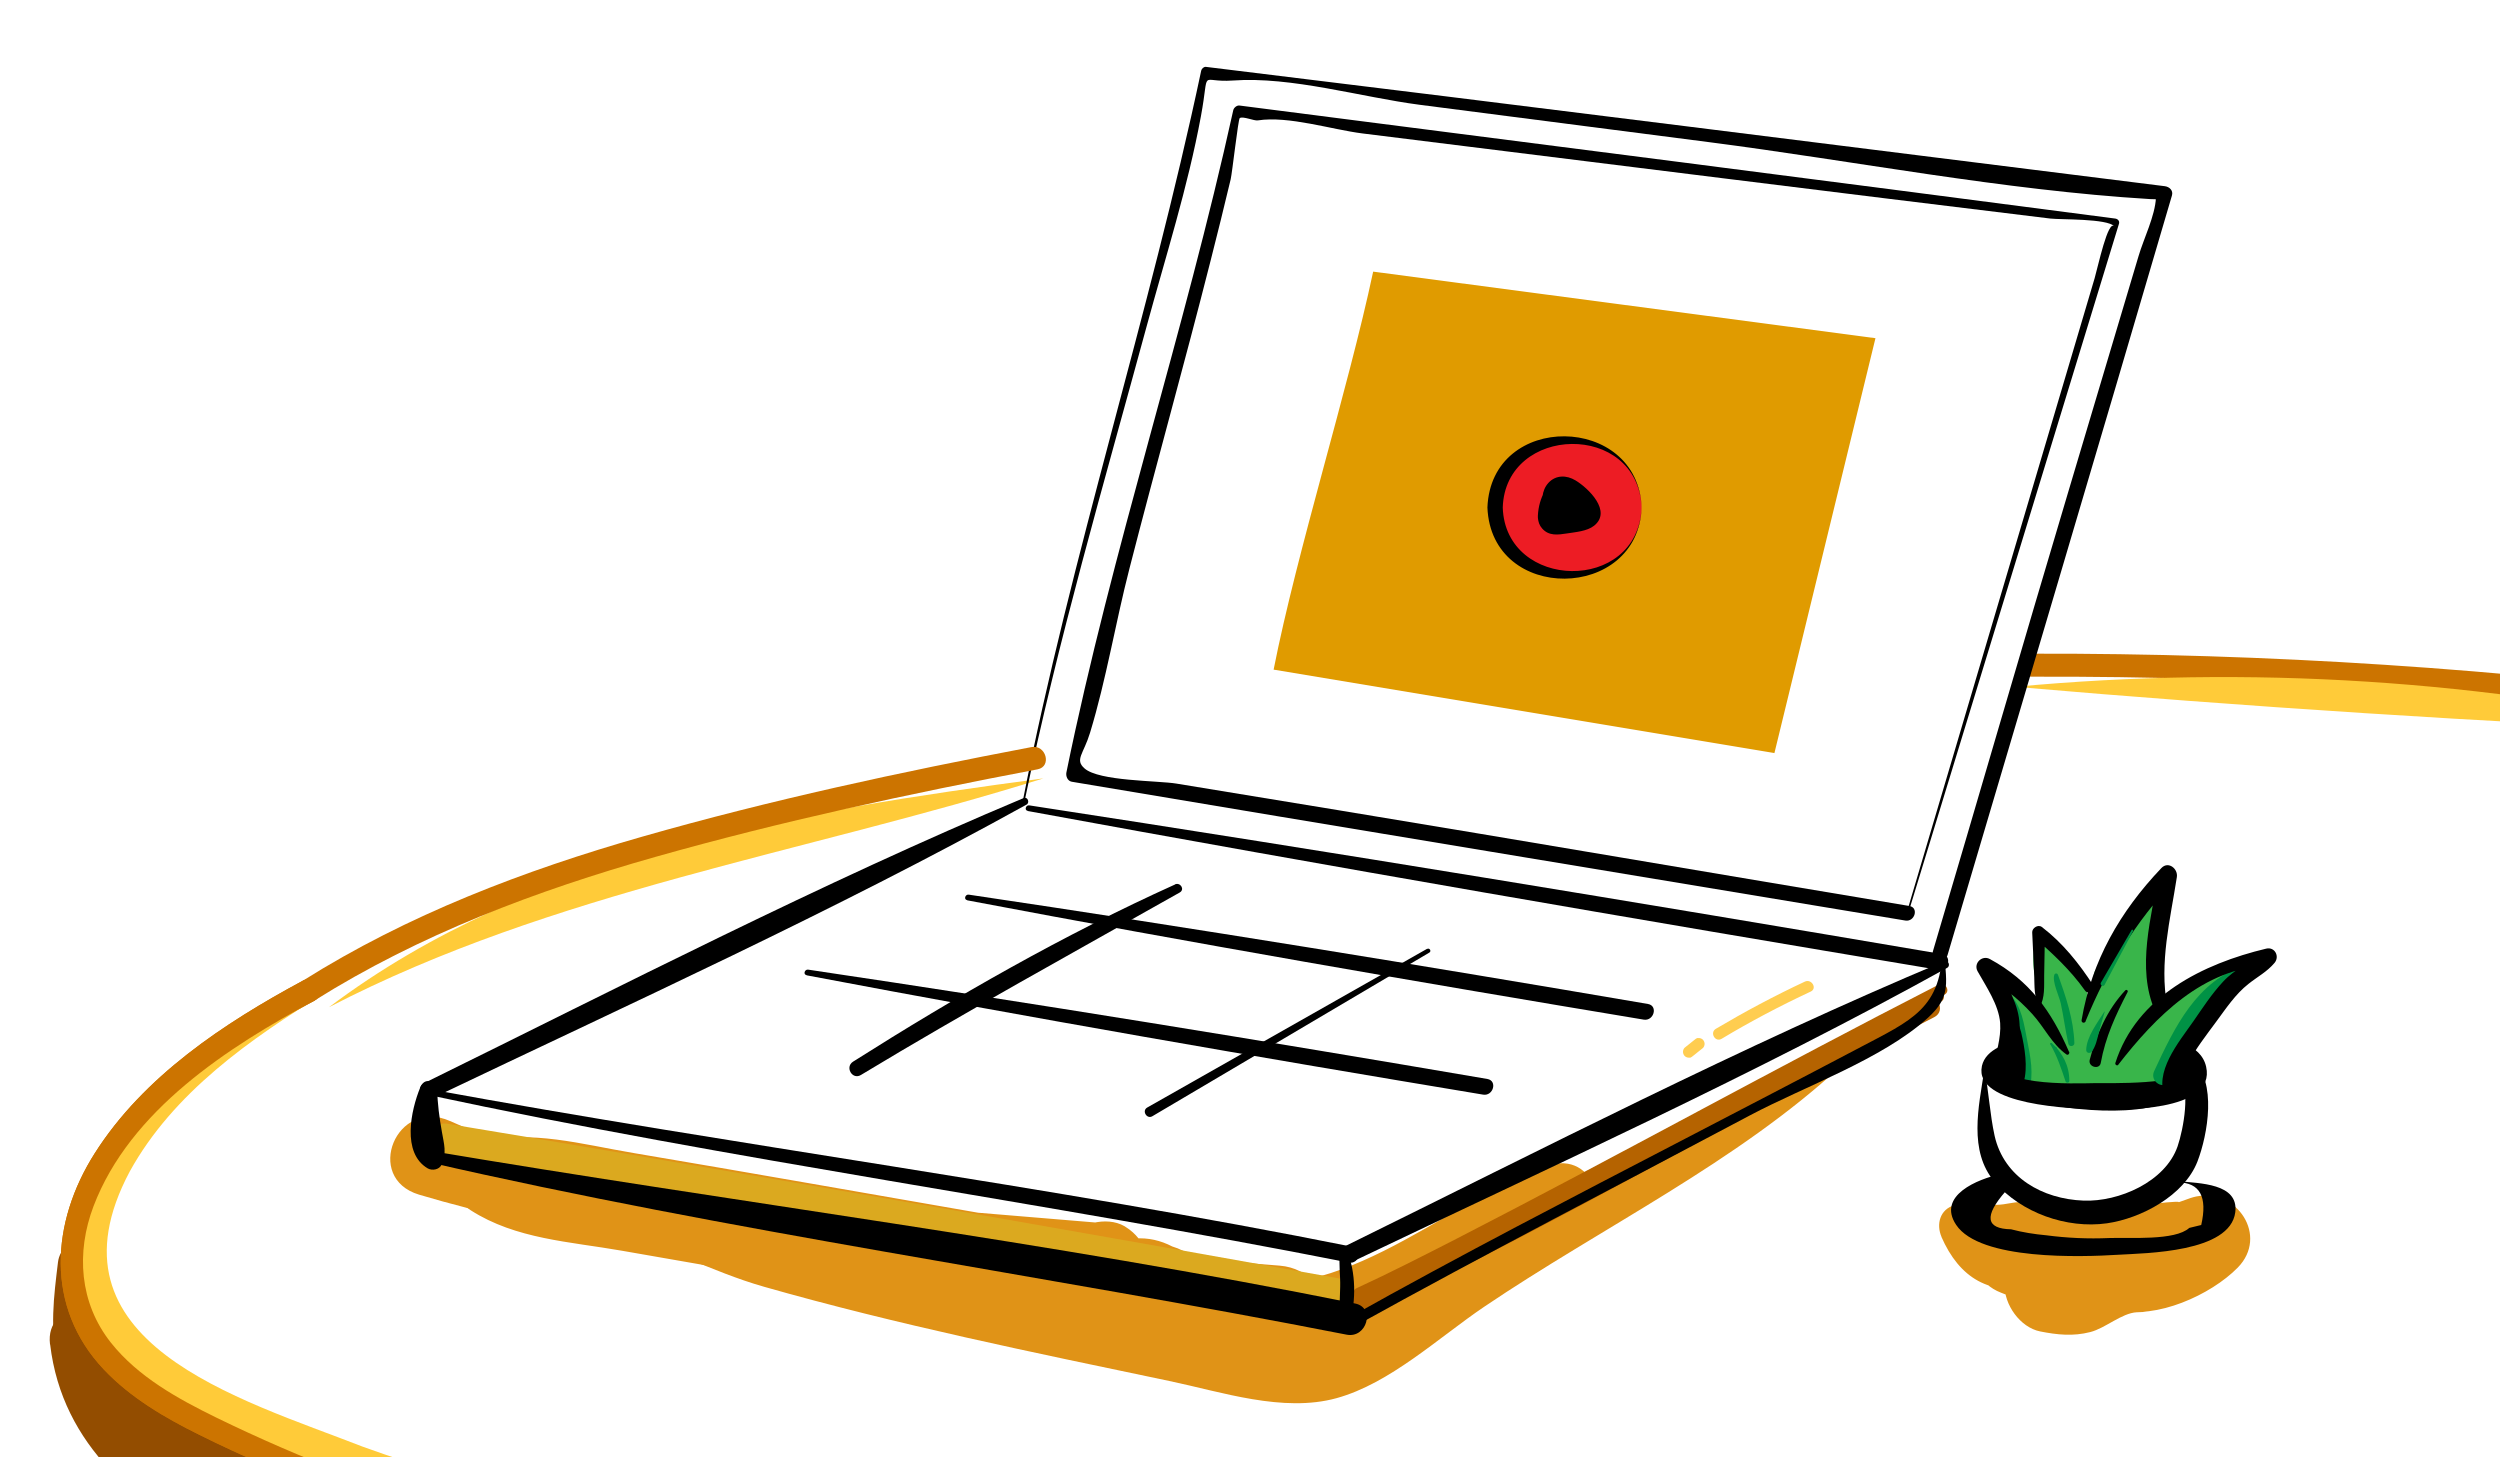 <?xml version="1.0" encoding="UTF-8"?><svg id="Layer_2" xmlns="http://www.w3.org/2000/svg" viewBox="0 0 163 95"><defs><style>.cls-1{fill:#009245;}.cls-1,.cls-2,.cls-3,.cls-4,.cls-5,.cls-6,.cls-7,.cls-8,.cls-9,.cls-10,.cls-11,.cls-12{stroke-width:0px;}.cls-2{fill:#e09b00;}.cls-3{fill:#ffcb39;}.cls-4{fill:#ed1c24;}.cls-5{fill:#ffcd50;}.cls-6{fill:#cc7400;}.cls-7{fill:#934d00;}.cls-8{fill:#39b54a;}.cls-9{fill:#000;}.cls-10{fill:#e09317;}.cls-11{fill:#dba91f;}.cls-12{fill:#b56300;}</style></defs><path class="cls-7" d="M165.12,114.54c-23.53,1.67-47.17,1.57-70.68-.36-11.56-.95-23.09-2.29-34.54-4.17-10.68-1.75-21.3-4.07-31.49-7.77-5.44-1.98-11.06-4.24-15.94-7.39-2.14-1.38-4.08-3.13-5.23-5.44s-.75-4.73-.46-7.11c.23-1.91-2.77-1.9-3,0-.26,2.16-.58,4.53.05,6.65.66,2.23,2.08,4.26,3.74,5.86,3.63,3.49,8.61,5.61,13.17,7.59,10.28,4.47,21.14,7.35,32.13,9.42,23.33,4.39,47.24,6.41,70.95,6.83,13.77.25,27.54-.13,41.28-1.11,1.91-.14,1.93-3.14,0-3h0Z"/><path class="cls-6" d="M132.44,44.12c15.37-.05,30.72.96,45.95,3,.95.13.94-1.37,0-1.5-15.24-2.03-30.58-3.04-45.95-3-.97,0-.97,1.5,0,1.5h0Z"/><path class="cls-7" d="M3.27,87.66c.79,6.65,5.75,10.56,11.35,13.55,7.82,4.18,16.06,7.78,24.59,10.24,5.3,1.53,7.48-6.57,2.27-8.23-6.04-1.92-11.99-3.96-17.89-6.29-5.27-2.08-13.46-4.11-15.65-9.91-.86-2.29-5.02-2.24-4.68.63h0Z"/><path class="cls-7" d="M4.98,88.89c.98,4.75,6.08,6.68,10.06,8.46,5.36,2.4,10.89,4.43,16.42,6.4,6.22,2.22,12.48,4.42,18.79,6.36,4.39,1.35,9.01,2.92,13.65,2.37,2.02-.24,2.82-2.63,1.04-3.84-7.92-5.41-19.17-6.89-28.21-9.74-5.32-1.67-10.61-3.41-15.87-5.25-4.28-1.5-10.09-2.9-13.22-6.31-1.14-1.25-2.97.09-2.66,1.55h0Z"/><path class="cls-7" d="M7.68,90.57c.54.71.83,1.08,1.39,1.77l.71-.71c-.6-.48-1.14-1.02-1.61-1.64-.44-.51-1.31.16-.94.72,2.56,3.83,6.94,5.49,11.02,7.31,4.83,2.16,9.8,4.02,14.79,5.78,10.67,3.77,21.55,6.9,32.59,9.37,1.03.23,1.47-1.37.44-1.58-9.58-1.96-18.96-4.92-28.24-7.96-4.7-1.54-9.38-3.19-13.99-4.98s-12.77-3.9-15.58-8.53l-.94.72c.96,1.08.64.79,1.84,1.58.54.35,1.07-.54.51-.87-.62-.38-1.26-.74-1.9-1.08-.06-.03-.14.04-.1.1h0Z"/><path class="cls-6" d="M164.98,111.07c-26.04,1.19-52.17.48-78.11-2.17-12.58-1.29-25.18-2.89-37.6-5.35-12.06-2.39-24.08-5.71-35.16-11.12-2.51-1.23-5.11-2.66-6.88-4.89-2.05-2.59-2.28-5.87-1.13-8.9,2.38-6.25,8.77-10.37,14.39-13.39.85-.46.09-1.75-.76-1.3-5.13,2.76-10.37,6.23-13.55,11.24-2.86,4.5-3.26,10.03.59,14.1,1.74,1.84,3.98,3.15,6.23,4.26,2.75,1.37,5.59,2.58,8.44,3.7,5.99,2.35,12.16,4.22,18.41,5.75,12.54,3.08,25.39,4.89,38.2,6.42,13.51,1.61,27.09,2.7,40.68,3.26,15.4.64,30.82.59,46.22-.11.96-.04.97-1.54,0-1.5h0Z"/><path class="cls-3" d="M131.38,44.78c15.23-1.43,30.73-.45,45.65,2.95-14.77-.63-30.92-1.67-45.65-2.95h0Z"/><path class="cls-3" d="M21.45,65.67c13.32-10.03,30.45-12.76,46.58-14.92-15.6,4.89-31.93,7.33-46.58,14.92h0Z"/><path class="cls-3" d="M163.81,110.51c-31.55,3.04-63.48,1.93-94.88-2.23-17.7-2.42-35.62-5.77-51.92-13.44-8.39-3.51-15.82-9.71-9.89-19.24,3.3-5.15,8.78-8.36,14.13-10.89-4.92,3.01-9.96,6.54-12.79,11.67-5.94,11.16,7.16,14.81,15.18,17.94,14.76,5.3,30.29,7.95,45.83,9.99,31.28,4.32,62.76,6.02,94.35,6.19h0Z"/><path class="cls-10" d="M119.8,68.98c-7.61,2.52-14.49,7.12-21.49,10.94-2.34,1.28-4.75,2.45-7.12,3.66-1.6.82-3.58,2.39-5.45,2.18-.57-.07-4.09-1.64-4.89-1.9-2.08-.66-4.18-1.28-6.29-1.83-7.84-2.06-15.86-3.72-23.92-4.58-2.94-.31-5.61.44-8.42-.06-4.31-.76-8.91-2.54-12.88-4.3-3.5-1.55-5.64,3.71-2.02,4.8,4.15,1.24,8.42,2.14,12.69,2.8,3.78.58,6.14,2.16,9.82,3.21,8.67,2.47,17.59,4.29,26.41,6.14,3.4.71,7.41,2.08,10.9,1.12s6.67-3.96,9.63-5.96c7.71-5.21,16.45-9.39,23.31-15.74.2-.19,0-.56-.27-.47h0Z"/><path class="cls-10" d="M82.17,87.75c1.38.61,2.66,1.25,4.09,1.73l.61-4.52c-1.25-.04-2.49-.05-3.74-.02-3.26.03-3.25,5.19,0,5.06l2.44-.1-.67-4.97-.29.06c-1.12.25-1.8,1.37-1.86,2.44l-.02.36c-.07,1.48,1.23,2.38,2.53,2.53,1.73.2,2.93-.63,4.2-1.73,2.17-1.87-.67-5.55-3.07-3.98l-.88.58c-2.27,1.49-.89,5.63,1.95,4.63,1.22-.43,1.97-.75,3.1-1.38,2.05-1.14,1.29-5.06-1.28-4.72-1.21.16-1.91.28-2.93.97-2.63,1.76-.27,5.94,2.51,4.29.97-.59,1.95-1.16,2.95-1.7l-3.58-2.75-.03.14,3-1.7-.19-.04,1.46,3.58c.65-.95,3.63-1.99,4.68-2.6,2.38-1.37.8-5.5-1.92-4.54s-4.93,2.27-7.05,4.32.57,5.05,3.03,3.93c4.14-1.89,8.07-3.89,11.79-6.54,2.36-1.68,1.05-6.18-2.13-5.06-6.97,2.47-14.17,10-21.93,6.98l-.81,5.97c1.53.05,3.06.09,4.59.14,4.07.12,3.82-5.69,0-6.17-.86-.11-1.72-.21-2.58-.32v6.21l3.29-.04c4.09-.05,3.98-5.95,0-6.27-1.97-.16-3.94-.32-5.91-.47l.85,6.27h.19c.28-2.09.57-4.19.85-6.29-8.22-.79-16.39-2.02-24.47-3.68l-.86,6.37c6,.46,11.99.92,17.98,1.41,3.52.29,3.82-4.25,1.61-5.94l-.14-.1c-1.1-.84-2.95-.41-3.86.5l-.16.16c-1.12,1.12-1.35,3.43,0,4.51,1.56,1.25,3.32,1.59,5.23,2.16l1.69-6.15c-7.91-1.37-15.82-2.75-23.72-4.13-3.8-.66-7.59-1.32-11.39-1.96-3.46-.58-6.61-1.52-10.05-.73-2.13.5-2.27,3.37-.58,4.46,2.95,1.89,6.46,2.04,9.87,2.64,3.79.67,7.59,1.32,11.39,1.97,7.6,1.3,15.2,2.59,22.79,3.9,3.98.69,5.7-4.95,1.69-6.15-.77-.4-1.58-.58-2.42-.52v4.51l.16-.16-3.86.5.14.1,1.61-5.94c-6-.49-11.99-1-17.98-1.52-3.64-.32-4.42,5.6-.86,6.37,8.67,1.88,17.35,3.15,26.2,3.84,3.6.28,4.37-5.52.85-6.3-1.35-.3-2.25-.31-3.6.02-3.63.9-2.63,6.05.85,6.27,1.97.12,3.94.24,5.91.37v-6.27l-3.29.1c-4.07.13-3.91,5.8,0,6.21.86.09,1.72.18,2.58.27v-6.17c-1.53-.02-3.06-.03-4.59-.05-3.57-.03-3.94,4.86-.81,5.97,9.68,3.44,16.64-4.3,25.01-7.5l-2.13-5.06c-3.62,2.72-7.37,5.18-11.52,7l3.03,3.93c1.53-1.43,2.87-2.32,4.83-3.06l-1.92-4.54c-2.08,1.27-4.98,2.36-6.38,4.43-.86,1.26-.02,3.27,1.46,3.58l.19.04c1.23.26,2.71-.35,3-1.7l.03-.14c.44-2.06-1.66-3.83-3.58-2.75-.98.57-1.98,1.11-2.99,1.63l2.51,4.29.43-.19-1.28-4.72-1.89.87,1.95,4.63.88-.58-3.07-3.98-.62.25,2.53,2.53.02-.36-1.86,2.44.29-.06c2.78-.61,2.18-5.09-.67-4.97l-2.44.1v5.06c1.25-.11,2.5-.25,3.74-.43,3.32-.43,2.64-5.31-.61-4.52-1.59.38-2.69.97-4.09,1.82-.3.18-.37.73,0,.89h0Z"/><path class="cls-9" d="M67.02,52.88c19.75,3.63,39.54,7.04,59.34,10.35.66.11.95-.9.28-1.02-19.82-3.37-39.66-6.65-59.53-9.7-.23-.04-.34.32-.1.36h0Z"/><path class="cls-9" d="M63.06,58.7c14.67,2.78,29.38,5.33,44.11,7.78.66.11.95-.9.28-1.02-14.74-2.52-29.5-4.93-44.29-7.13-.23-.03-.34.32-.1.36h0Z"/><path class="cls-9" d="M52.59,63.59c14.67,2.78,29.38,5.33,44.11,7.78.66.11.95-.9.28-1.02-14.74-2.52-29.5-4.93-44.29-7.13-.23-.03-.34.32-.1.36h0Z"/><path class="cls-9" d="M27.93,71.39c19.89,4.26,40.06,6.99,60.01,10.93.66.13.95-.88.28-1.02-19.96-4-40.17-6.6-60.19-10.28-.23-.04-.34.31-.1.36h0Z"/><path class="cls-9" d="M66.75,52.03c-13.27,5.57-26.17,12.23-39.08,18.58-.65.32-.08,1.28.57.97,12.95-6.19,26.14-12.17,38.69-19.12.23-.13.07-.53-.18-.43h0Z"/><path class="cls-9" d="M76.61,57.67c-7.28,3.29-14.25,7.28-20.99,11.55-.55.35-.05,1.21.51.87,6.84-4.13,13.83-7.97,20.79-11.9.35-.2.04-.68-.31-.53h0Z"/><path class="cls-9" d="M93.05,61.86c-6.08,3.45-12.17,6.9-18.25,10.35-.37.21-.03.78.33.57,6.02-3.56,12.04-7.12,18.06-10.67.16-.09.02-.33-.14-.24h0Z"/><path class="cls-9" d="M66.81,52.2c2.16-10.43,5.16-20.65,7.95-30.92,1.23-4.52,2.69-9.09,3.54-13.7.6-3.24-.16-2.17,2.08-2.33,3.8-.28,8.4,1.09,12.17,1.58,6.27.81,12.55,1.62,18.82,2.43,9.53,1.23,19.22,3.14,28.81,3.72,1.41.09.4-.31.39-.1-.06,1.21-.8,2.67-1.14,3.83l-4.57,15.33c-2.98,9.98-5.87,19.98-8.83,29.97-.18.61.77.87.95.26,4.88-16.5,9.79-33,14.63-49.52.1-.33-.16-.57-.46-.61-20.84-2.6-41.67-5.24-62.52-7.78-.13-.02-.28.11-.31.24-3.38,15.97-8.48,31.54-11.62,47.56-.01.07.1.11.11.03h0Z"/><path class="cls-9" d="M124.41,59.56c4.58-14.99,9.17-29.99,13.75-44.98.05-.18-.09-.31-.25-.33-19.03-2.49-38.07-4.93-57.1-7.37-.17-.02-.36.14-.4.3-3.19,14.5-7.91,28.63-10.88,43.18-.05.24.07.56.35.61,18.11,3.05,36.23,6.03,54.35,9.05.62.1.89-.85.26-.95-12.42-2.07-24.83-4.2-37.26-6.25l-10.53-1.73c-1.23-.2-5.04-.15-5.99-.99-.65-.57-.06-.94.36-2.32,1.06-3.48,1.66-7.18,2.57-10.71,1.72-6.7,3.59-13.36,5.29-20.07.45-1.77.89-3.54,1.31-5.31.1-.42.49-3.92.59-3.99.21-.14.93.19,1.18.15,1.99-.31,4.83.6,6.82.85l23.48,2.92c7.12.89,14.25,1.76,21.37,2.63.69.08,3.71-.01,4.18.51-.42-.47-1.07,2.63-1.29,3.38-4.09,13.8-8.17,27.59-12.26,41.39-.02.07.09.1.11.03Z"/><path class="cls-2" d="M115.69,49.11l6.59-27.06-32.75-4.34c-1.65,7.76-4.96,18.19-6.49,25.95l32.65,5.44Z"/><path class="cls-12" d="M125.35,65.01c-10.43,5.35-20.69,11.04-31.12,16.4-2.13,1.09-4.27,2.18-6.44,3.19-.88.4-.11,1.7.76,1.3,9.97-4.61,19.56-10.11,29.27-15.25,2.76-1.46,5.51-2.91,8.29-4.33.86-.44.1-1.74-.76-1.3h0Z"/><path class="cls-12" d="M126.17,64.66c-10.55,5.4-20.92,11.16-31.46,16.58-2.15,1.1-4.3,2.2-6.49,3.21-.44.2-.06.85.38.65,10.12-4.68,19.85-10.27,29.7-15.48,2.74-1.45,5.49-2.89,8.25-4.31.43-.22.05-.87-.38-.65h0Z"/><path class="cls-12" d="M126.4,64.2c-10.55,5.4-20.92,11.16-31.46,16.58-2.15,1.1-4.3,2.2-6.49,3.21-.44.2-.06.85.38.65,10.12-4.68,19.85-10.27,29.7-15.48,2.74-1.45,5.49-2.89,8.25-4.31.43-.22.05-.87-.38-.65h0Z"/><path class="cls-9" d="M126.78,62.67c-13.27,5.57-26.17,12.23-39.08,18.58-.65.32-.08,1.28.57.97,12.95-6.19,26.14-12.17,38.69-19.12.23-.13.07-.53-.18-.43h0Z"/><path class="cls-9" d="M126.65,61.61c0,4.16-2.01,4.9-5.45,6.72-3.77,1.99-7.56,3.95-11.34,5.92-7.32,3.81-14.66,7.59-21.86,11.63-.38.21-.04.8.34.59,8.51-4.72,17.17-9.18,25.76-13.75,3.52-1.87,8.62-3.66,11.58-6.34,1.59-1.44,1.22-2.28,1.03-4.77,0-.04-.07-.05-.07,0h0Z"/><ellipse class="cls-4" cx="102.26" cy="33.09" rx="4.77" ry="4.42"/><path class="cls-9" d="M107.03,33.09c-.2,6.1-9.8,6.27-10.05,0,.24-6.28,9.84-6.1,10.05,0h0ZM107.03,33.09c-.23-5.63-8.88-5.42-9.05,0,.17,5.42,8.82,5.63,9.05,0h0Z"/><path class="cls-9" d="M101.25,31.58c-.53.7-1.43,2.06-.7,2.88.44.5,1.03.41,1.62.32.56-.09,1.3-.14,1.76-.5,1.19-.94-.36-2.45-1.21-2.96-.58-.35-1.28-.36-1.76.16-.23.25-.35.56-.39.89-.02.15-.02.28-.03.42,0,.13-.1.43.03.13l2.01.85c.19-.49.14-1.02.05-1.52-.17-.88-1.51-1.02-1.91-.25-.27.52-.42,1.02-.45,1.61-.08,1.39,2.22,1.41,2.18,0,0-.2-.01-.37.08-.55l-1.95-.53c0,.24-.06.43-.12.66-.37,1.38,1.69,1.93,2.13.59.08-.24.11-.51.1-.77,0-.08,0-.21-.02-.28-.05-.16.04.12-.29.31l-.53.14c-.2-.06-.24-.06-.12,0,.06.04.12.07.18.11.06.04.11.09.17.15.15.14.29.28.38.47l-.1-.79-.02.09.47-.61c-.19.1-.57.16-.81.22s-.58.16-.71.15l.47.13-.09-.04.32.32c.03.23.03.23,0,0,0-.1-.02-.2-.03-.3-.02-.17-.03-.34-.06-.51-.06-.31-.15-.62-.23-.93-.05-.21-.3-.19-.41-.05h0Z"/><path class="cls-11" d="M28.49,75.45c15.7,2.58,31.38,5.34,47.05,8.11,3.77.67,7.53,1.33,11.29,2.01.47.08.67-.64.2-.72-15.45-2.77-30.91-5.48-46.38-8.11-3.99-.68-7.97-1.35-11.96-2.01-.47-.08-.68.64-.2.72h0Z"/><path class="cls-11" d="M28.81,75.13c15.7,2.58,31.38,5.34,47.05,8.11,3.77.67,7.53,1.33,11.29,2.01.47.08.67-.64.2-.72-15.45-2.77-30.91-5.48-46.38-8.11-3.99-.68-7.97-1.35-11.96-2.01-.47-.08-.68.64-.2.72h0Z"/><path class="cls-11" d="M28.72,74.71c15.7,2.58,31.38,5.34,47.05,8.11,3.77.67,7.53,1.33,11.29,2.01.94.17,1.35-1.28.4-1.45-15.45-2.77-30.91-5.48-46.38-8.11-3.99-.68-7.97-1.35-11.96-2.01-.94-.16-1.35,1.29-.4,1.45h0Z"/><path class="cls-5" d="M117.68,64c-1.99.93-3.92,1.96-5.81,3.08-.41.25-.04.9.38.65,1.88-1.13,3.82-2.15,5.81-3.08.44-.2.06-.85-.38-.65h0Z"/><path class="cls-5" d="M110.49,67.79l-.65.52c-.07.06-.11.18-.11.27,0,.09.04.2.11.27s.17.11.27.11h.1c.06-.03.12-.06.17-.11l.65-.52c.07-.06.11-.18.11-.27,0-.09-.04-.2-.11-.27s-.17-.11-.27-.11h-.1c-.06.03-.12.06-.17.11h0Z"/><path class="cls-9" d="M142.5,74.63s.1-.02.13-.05.06-.09.05-.13-.02-.1-.05-.13-.08-.05-.13-.05c-.05,0-.1.02-.13.05s-.06.09-.05.13.02.1.05.13.08.05.13.05h0Z"/><path class="cls-10" d="M126.57,80.62c1.2,2.75,3.17,3.86,6.11,3.3l-3.23-4.2-.25.38,2.47-1.42-.45-.02c-3.43-.18-3.59,4.54-.76,5.62.62.23,1.21.51,1.78.83l-1.5-2.61-.04,1.26c-.04,1.29,1.01,2.79,2.32,3.05,1.12.22,2.14.33,3.27.04.98-.25,2.05-1.24,3.03-1.29v-6.52c-1.59.16-3.17.43-4.76.14l-.82,6.08c.7.08,1.39.06,2.08-.08,4.68-.54,3.84-7.27-.87-6.42-.79.14-1.36.4-2.06.8-2.81,1.61-1.59,6.12,1.65,6.09,1.82-.02,3.55-.25,5.3-.75l-4.08-3.11-.03.51c-.09,1.38,1.06,2.77,2.36,3.1,2.48.64,6.05-.96,7.81-2.75,2.03-2.07-.06-5.17-2.7-4.64-.5.1-.97.36-1.45.45.95-.19-.55-.07-.89-.02-1.13.18-1.93.81-2.95,1.25l2.47-.32-.58-.16,2.36,3.1.04-.51c.18-2.14-2.2-3.59-4.08-3.11-1.24.32-2.31.44-3.59.42l1.65,6.09.5-.13-1.74-6.31-1.21.31c-3.83.48-4.1,6.14,0,6.19,1.87.02,3.72.29,5.59.3,4.2.03,4.2-6.44,0-6.52-1.99-.04-3.69,1.61-5.45,1.56l3.05,2.32-.22-1.22c-.18-1-1.17-1.87-2.11-2.11-.9-.23-1.73-.48-2.6-.81l-.76,5.62c1.49.08,2.37-.57,3.18-1.77,1.51-2.24-.97-4.63-3.23-4.2-.91.17-1.08.13-1.73.09-.79-.04-1.2-.17-2.02.06-.95.27-1.2,1.24-.84,2.07h0Z"/><path class="cls-9" d="M136.56,67.77c-1.59-.27-6.86-.49-7.34,1.74-.55,2.59,6.02,2.77,7.39,2.82,1.51.05,7.9.21,7.23-2.78s-7.74-1.91-9.6-1.68c-.34.04-.35.58,0,.54,1.47-.15,2.37-.13,3.87.3.4.12,2.6.64,2.88.91.9.88-.4.68-1.18.8-1.06.15-2.13.23-3.2.25-.79.02-1.59.01-2.38-.05.22.02-3.19-.24-3.32-.48-.74-1.36,5.02-2.02,5.66-2.14.11-.02.11-.21,0-.23h0Z"/><path class="cls-9" d="M129.38,69.75c-.37,2.41-1.05,5.3.67,7.31s4.69,3.07,7.32,2.7c2.23-.32,5.03-1.8,5.9-4.02.69-1.79,1.27-5.21-.29-6.61-.63-.57-1.49.3-.93.93.81.91.31,3.56-.07,4.68-.8,2.32-3.84,3.63-6.13,3.54-2.69-.1-5.19-1.52-5.8-4.22-.31-1.41-.38-2.89-.66-4.31,0-.01-.02-.01-.02,0h0Z"/><path class="cls-9" d="M141.99,77.09c1.44.01,1.95.94,1.53,2.78l-.78.19c-.92.85-3.91.61-5.22.66-1.38.06-2.74,0-4.11-.18-.77-.07-1.53-.19-2.29-.39-1.65-.03-1.77-.86-.36-2.47.72-.24.43-1.29-.31-1.13-1.49.32-4.18,1.4-2.91,3.31,1.55,2.33,8.17,2.1,10.58,1.95,1.79-.11,7.28-.14,7.62-2.77.24-1.9-2.34-1.88-3.73-2.03-.04,0-.05.06,0,.07h0Z"/><path class="cls-8" d="M144.97,63.37c-2.39,1.57-4.75,3.28-6.62,5.45-.3.35.16.83.51.51,2.11-1.9,4.08-3.94,6.28-5.75.12-.1-.04-.31-.17-.22h0Z"/><path class="cls-8" d="M139.26,69.21c.77-.69,1.4-1.37,2.02-2.19.25-.32-.28-.71-.56-.43-.94.94-1.88,1.88-2.82,2.83-.41.41.23,1.04.63.63.71-.73,1.4-1.46,2.07-2.22l-.75-.58c-.36.76-.75,1.43-1.21,2.13-.29.44.35.91.72.56.57-.55,1.05-1.1,1.53-1.72l-.67-.39c-.31.65-.75,1.2-1.31,1.64-.38.35.11.98.55.71,1.2-.72,2.51-1.33,3.47-2.39.55-.61-.3-1.47-.9-.9-.83.78-1.91,1.24-2.8,1.95l1,1c.42-.45.82-.9,1.23-1.35l-1.19-.7c-.18.49-.36.98-.54,1.47-.25.67.74,1.22,1.2.7l.77-.88-1.13-.87-.72,1.13,1.32.56c.21-1.43.5-2.5,1.13-3.85l-1.27-.74c-.46,1.06-1.06,1.94-1.75,2.86-.54.72.57,1.42,1.17.91,1.9-1.62,3.97-3.21,5.5-5.2.5-.64-.44-1.42-1.06-1.06-1.2.7-2.31,1.44-3.28,2.45-.62.64-1.09,1.56-1.82,2.07l1.01,1.01.65-1.12c.43-.74-.54-1.44-1.15-.89-.92.83-1.88,1.6-2.9,2.31l.97.97c.9-1.54,1.63-3.18,2.55-4.71l-1.2-.7c-.94,1.65-1.75,3.66-3,5.1l1.13.87c1.09-2.24,1.6-4.73,2.69-6.97l-1.29-.75c-.97,2.23-1.54,4.94-2.91,6.95l1.42.6c1.1-3.51,1.87-7.23,3.29-10.63l-1.45-.4c-.49,1.69-1.1,3.36-1.7,5.02s-1.14,4.25-2.45,5.51l1.29.75c.4-1.19.8-2.38,1.2-3.57.31-.94-1.13-1.31-1.46-.4-.26.81-.61,1.58-1.05,2.3l1.28.75c.86-1.69,1.19-3.78,1.41-5.64.11-.9-1.41-1.1-1.59-.21-.37,1.77-.71,4-1.78,5.49l1.4.82c.91-1.6,1.79-3.2,2.68-4.81l-1.39-.59c-.3.82-.61,1.64-.92,2.45l1.46.4c.28-.96.56-1.92.83-2.88s-1.13-1.31-1.49-.41c-.31.77-.49,1.43-.63,2.25-.16.93,1.11,1.31,1.43.39.44-1.28.83-2.56,1.16-3.87.26-1.02-1.23-1.41-1.56-.43-.24.71-.48,1.42-.71,2.13-.31.91,1.1,1.5,1.55.65.63-1.18,1.1-2.31,1.43-3.6l-1.7-.47c-.47,2.21-.94,4.42-1.4,6.62l1.61.22.14-1.13c.08-.68-.96-1.1-1.38-.57-.74.92-1.48,1.83-2.22,2.75l1.33.55c.29-3.23.11-5.46-2.32-7.87-.56-.56-1.39-.11-1.46.6-.24,2.64,1.8,4.55.99,7.31h1.62c-.23-1.31-.76-2.54-.9-3.87l-1.68.23c.3,1.17.83,2.27.9,3.49l1.67-.23c-.7-1.79-2.25-3.1-3.17-4.78-.39-.71-1.61-.41-1.57.42.09,1.79,1.7,3.06,2.14,4.73l1.61-.44c-.14-.44-.28-.89-.42-1.33-.28-.88-1.63-.74-1.63.22v1.09c.54-.07,1.08-.15,1.63-.22l-.24-.94c-.22-.86-1.33-.72-1.6,0-.21.41-.33.84-.35,1.3l1.63.22-.09-.92c-.09-.87-1.4-1.2-1.63-.22l-.23.99,1.63.22-.02-.62c-.02-.81-1.13-1.15-1.55-.42l-.44.77.94-.38-.88.5c-.35.89,1.1,1.49,1.54.65l.27-.52c.43-.81-.66-1.77-1.33-1.02l-.24.27c-.73.82.38,1.91,1.2,1.2l.56-.49-1.33-1.03-.22.37c-.55.95.91,1.8,1.47.86l.33-.55c.57-.96-.84-1.73-1.47-.86l-.38.51,1.48.86.4-.64c.51-.82-.71-1.8-1.36-1.05-.26.33-.54.63-.86.9l1.39,1.07.24-.38c.54-.86-.69-1.8-1.4-1.08l-.75.53c-.89.36-.86,1.8.24,1.79.77-.04,1.53.01,2.29.17l.25-1.86c-.45.04-.9.08-1.35.12-.84.07-1.46,1.38-.49,1.8,2.84,1.24,6.56.49,9.42-.35.99-.29.9-1.6,0-1.93s-.88-.32-1.84-.29c-1.3.04-1.3,2.07,0,2.02l1.31.2v-1.93c-2.35.71-5.73,1.49-8.14.52l-.26,1.9c.45-.05.9-.1,1.35-.16.95-.11,1.41-1.69.25-1.86-.95-.14-1.83-.2-2.79-.17l.46,1.7c.78-.34.73-.31,1.31-.93l-1.4-1.08-.23.39c-.51.86.68,1.79,1.39,1.07.31-.28.58-.59.83-.93l-1.36-1.05-.39.65c-.57.97.85,1.74,1.48.86l.37-.52-1.47-.86-.32.55,1.47.86.22-.38c.49-.86-.62-1.66-1.33-1.03l-.56.5,1.2,1.2.24-.27-1.33-1.02-.27.52,1.54.65c.4-1.02-.52-2.27-1.67-1.62s-.54,2.01.49,2.28c.35.09.76-.06.94-.38l.44-.78-1.55-.42.02.62c.03.91,1.41,1.16,1.63.22l.23-.99-1.63-.22.09.92c.08.85,1.48,1.23,1.63.22.02-.46.13-.89.35-1.3h-1.6l.24.94c.23.92,1.63.71,1.63-.22v-1.09c-.54.07-1.08.15-1.63.22.14.44.28.89.42,1.33.32,1.02,1.88.6,1.61-.44-.38-1.45-1.99-2.8-2.06-4.29l-1.57.42c.83,1.52,2.35,2.75,2.98,4.38.32.83,1.72.8,1.67-.23-.08-1.39-.61-2.6-.95-3.94-.23-.91-1.78-.75-1.68.23.16,1.49.72,2.85.99,4.31.16.84,1.4.75,1.62,0,.4-1.43.4-2.65,0-4.07-.32-1.12-1.01-2.5-.9-3.68l-1.46.6c2.08,1.99,2.25,4,1.97,6.66-.07.66.92,1.06,1.33.55.75-.9,1.5-1.81,2.25-2.71l-1.35-.79-.16,1.13c-.14,1.01,1.34,1.49,1.58.44.51-2.2,1.01-4.39,1.52-6.59.25-1.1-1.39-1.56-1.7-.47s-.66,2.13-1.2,3.21l1.55.65c.21-.72.43-1.43.64-2.15l-1.56-.43c-.29,1.32-.63,2.61-1.03,3.91l1.43.39c.09-.71.29-1.4.61-2.05l-1.41-.59c-.27.96-.54,1.92-.81,2.88s1.13,1.3,1.46.4c.3-.82.61-1.64.93-2.45s-.97-1.31-1.39-.59c-.93,1.58-1.85,3.17-2.76,4.76-.52.92.8,1.65,1.4.82,1.17-1.62,1.55-3.96,1.95-5.88l-1.59-.21c-.19,1.58-.39,3.44-1.07,4.89-.4.85.81,1.59,1.28.75s.88-1.72,1.23-2.65l-1.46-.4c-.41,1.19-.82,2.37-1.22,3.56-.25.75.76,1.26,1.29.75,1.23-1.2,1.8-3.46,2.39-5.01.77-2.04,1.51-4.11,2.12-6.21.28-.96-1.09-1.26-1.45-.4-1.42,3.41-2.23,7.1-3.34,10.61-.28.88.94,1.29,1.42.6,1.41-2.03,1.9-4.73,2.86-6.98.37-.86-.87-1.64-1.29-.75-1.07,2.25-1.57,4.75-2.64,7-.33.69.56,1.54,1.13.87,1.33-1.55,2.19-3.65,3.19-5.42.44-.78-.75-1.48-1.2-.7-.9,1.54-1.66,3.16-2.57,4.7-.35.59.37,1.39.97.97,1.13-.78,2.18-1.6,3.21-2.51l-1.15-.89-.66,1.12c-.36.61.39,1.44,1.01,1.01,1.92-1.33,2.96-3.22,5.13-4.46l-.94-1.21c-1.5,1.9-3.52,3.5-5.34,5.08l1.17.91c.69-.92,1.28-1.81,1.73-2.87.37-.86-.88-1.61-1.27-.74-.63,1.38-1.04,2.69-1.25,4.21-.11.77.86,1.3,1.32.56l.71-1.13c.43-.68-.59-1.5-1.13-.87l-.76.88,1.2.7c.18-.49.36-.98.53-1.47.25-.67-.73-1.21-1.19-.7-.41.45-.81.91-1.21,1.37-.6.68.31,1.59,1,1,.86-.74,1.91-1.22,2.7-2.04l-.9-.9c-.86,1.02-2.13,1.67-3.11,2.58l.71.55c.42-.6.85-1.19,1.27-1.79.25-.36-.32-.81-.61-.47-.5.57-.98,1.06-1.56,1.55l.72.56c.52-.69.89-1.32,1.24-2.11.21-.45-.37-1.02-.75-.58-.66.77-1.34,1.52-2.03,2.26l.63.63c.9-.98,1.79-1.97,2.69-2.96l-.56-.43c-.49.81-1.07,1.55-1.74,2.21-.21.22.11.53.33.33h0Z"/><path class="cls-1" d="M130.95,64.89c-.14.9.28,1.8.41,2.69.18,1.16,0,2.4.33,3.53.08.3.49.28.59,0,.35-1.04.1-2.24-.11-3.29-.19-.97-.36-2.27-1.12-2.95-.03-.03-.09-.02-.1.03h0Z"/><path class="cls-9" d="M130.36,68.53c-3.58,1.72,2.45,3.34,3.66,3.56,2.2.41,8.87,1.03,9.22-2.43.04-.35-.49-.34-.54,0-.15,1.1-5.33.95-6.1.96-1.23.02-7.21.27-6.09-1.93.06-.11-.05-.21-.16-.16h0Z"/><path class="cls-1" d="M146.41,62.91c-3.2,1.06-4.62,4.05-5.96,6.93-.32.69.66,1.29,1.03.6.86-1.58,1.48-3.3,2.47-4.81.66-1,1.7-1.68,2.63-2.42.14-.11-.01-.36-.18-.3h0Z"/><path class="cls-9" d="M138.11,69.42c2.45-3.15,5.51-6.27,9.79-6.49l-.39-.95c-.78.78-1.8,1.2-2.56,2.02s-1.34,1.72-1.95,2.6c-.94,1.35-2.62,3.33-1.8,5.04.09.19.39.17.49,0,.42-.74.55-1.54.95-2.29.52-.97,1.21-1.86,1.86-2.74s1.25-1.79,2.1-2.46c.59-.47,1.2-.78,1.7-1.37.35-.42.02-1.06-.54-.93-4.11.98-8.46,3.11-9.84,7.46-.03.11.12.21.2.11h0Z"/><path class="cls-9" d="M134.9,68.58c-1.15-2.65-2.56-4.64-5.16-6.05-.51-.28-1.09.28-.8.8.56,1,1.38,2.19,1.47,3.37.07.98-.27,2.02-.5,2.96-.07.3.06.53.29.7.1.08.18.1.31.08.28-.03.51-.17.6-.46.35-1.14.71-2.43.52-3.64-.2-1.29-1.03-2.51-1.68-3.61l-.8.8c1.28.66,2.39,1.52,3.36,2.59.79.87,1.26,1.94,2.22,2.63.12.08.22-.07.18-.18h0Z"/><path class="cls-9" d="M130.84,65.95c-.41.4-.15,1.37-.1,1.86.08.88.02,1.72-.04,2.6-.05.72,1.04.83,1.24.17.29-.99.07-2.28-.16-3.27-.04-.15-.49-1.78-.94-1.35h0Z"/><path class="cls-9" d="M135.98,66.58c1.37-3.34,3.26-6.54,5.79-9.13l-1.01-.59c-.47,2.88-1.49,6.26-.25,9.05.21.48.88.12.79-.33-.52-2.82.2-5.6.63-8.39.09-.55-.56-1.07-1.01-.59-2.7,2.84-4.54,6.04-5.2,9.91-.03.18.2.24.27.07h0Z"/><path class="cls-9" d="M132.99,65.66c.35-.62.28-1.37.29-2.06l.05-2.8-.72.3c1.23,1.08,2.38,2.14,3.33,3.48.23.33.77.03.55-.32-.93-1.44-2-2.78-3.36-3.82-.25-.19-.65.07-.63.36l.13,2.8c.03.7-.03,1.45.35,2.06,0,0,.02,0,.02,0h0Z"/><path class="cls-9" d="M138.57,64.57c-1.18,1.26-1.89,2.88-2.32,4.53-.12.47.64.67.72.2.3-1.67.97-3.12,1.75-4.62.05-.09-.07-.19-.15-.11h0Z"/><path class="cls-1" d="M137.21,65.95c-.44.71-1.17,1.64-1.19,2.51,0,.21.26.25.37.1.25-.34.35-.81.45-1.22.12-.46.25-.92.39-1.38,0-.01-.01-.02-.02,0h0Z"/><path class="cls-1" d="M138.98,60.64c-.67,1.14-1.33,2.29-2,3.43-.09.16.16.3.24.14.62-1.17,1.24-2.34,1.86-3.51.04-.07-.06-.12-.1-.06h0Z"/><path class="cls-1" d="M133.99,68.32l.24.48c.03.05.11,0,.08-.05l-.24-.48c-.03-.05-.11,0-.08.05h0Z"/><path class="cls-1" d="M133.68,68.09c.44.75.72,1.59.99,2.41.04.13.25.12.25-.03,0-.99-.43-1.79-1.14-2.46-.06-.05-.15.02-.11.09h0Z"/><path class="cls-1" d="M133.94,63.56c-.15.44.32,1.4.42,1.85.19.88.3,1.77.5,2.65.05.22.4.17.39-.05-.05-1.53-.55-3.02-1.07-4.45-.04-.12-.2-.12-.24,0h0Z"/><path class="cls-9" d="M87.36,81.7c-.08.73.04,1.48.02,2.21s-.06,1.48-.04,2.22c.01.39.59.49.69.09.37-1.41.39-3.29-.21-4.65-.11-.25-.43-.09-.46.12h0Z"/><path class="cls-9" d="M27.88,75.76c19.81,4.55,39.98,7.35,59.92,11.26,1.32.26,1.89-1.76.56-2.03-19.97-4.03-40.2-6.56-60.28-9.95-.47-.08-.68.61-.2.72h0Z"/><path class="cls-9" d="M28.02,70.49h-.08c-.27-.03-.45.19-.54.41-.61,1.49-1.22,4.28.49,5.28.28.16.75.09.9-.24.35-.79.16-1.33.02-2.15-.16-.9-.29-1.83-.3-2.74,0-.18-.1-.41-.28-.49-.07-.03-.13-.06-.2-.07h0Z"/><path class="cls-6" d="M20.5,65.24c6.86-4.31,14.46-7.17,22.23-9.37,8.2-2.32,16.55-4.12,24.92-5.71.95-.18.55-1.63-.4-1.45-8.51,1.62-17.01,3.45-25.34,5.83-7.74,2.21-15.33,5.1-22.16,9.4-.82.51-.06,1.81.76,1.3h0Z"/><path class="cls-6" d="M164.98,111.07c-26.04,1.19-52.17.48-78.11-2.17-12.58-1.29-25.18-2.89-37.6-5.35-12.06-2.39-24.08-5.71-35.16-11.12-2.51-1.23-5.11-2.66-6.88-4.89-2.05-2.59-2.28-5.87-1.13-8.9,2.38-6.25,8.77-10.37,14.39-13.39.85-.46.09-1.75-.76-1.3-5.13,2.76-10.37,6.23-13.55,11.24-2.86,4.5-3.26,10.03.59,14.1,1.74,1.84,3.98,3.15,6.23,4.26,2.75,1.37,5.59,2.58,8.44,3.7,5.99,2.35,12.16,4.22,18.41,5.75,12.54,3.08,25.39,4.89,38.2,6.42,13.51,1.61,27.09,2.7,40.68,3.26,15.4.64,30.82.59,46.22-.11.96-.04.97-1.54,0-1.5h0Z"/></svg>